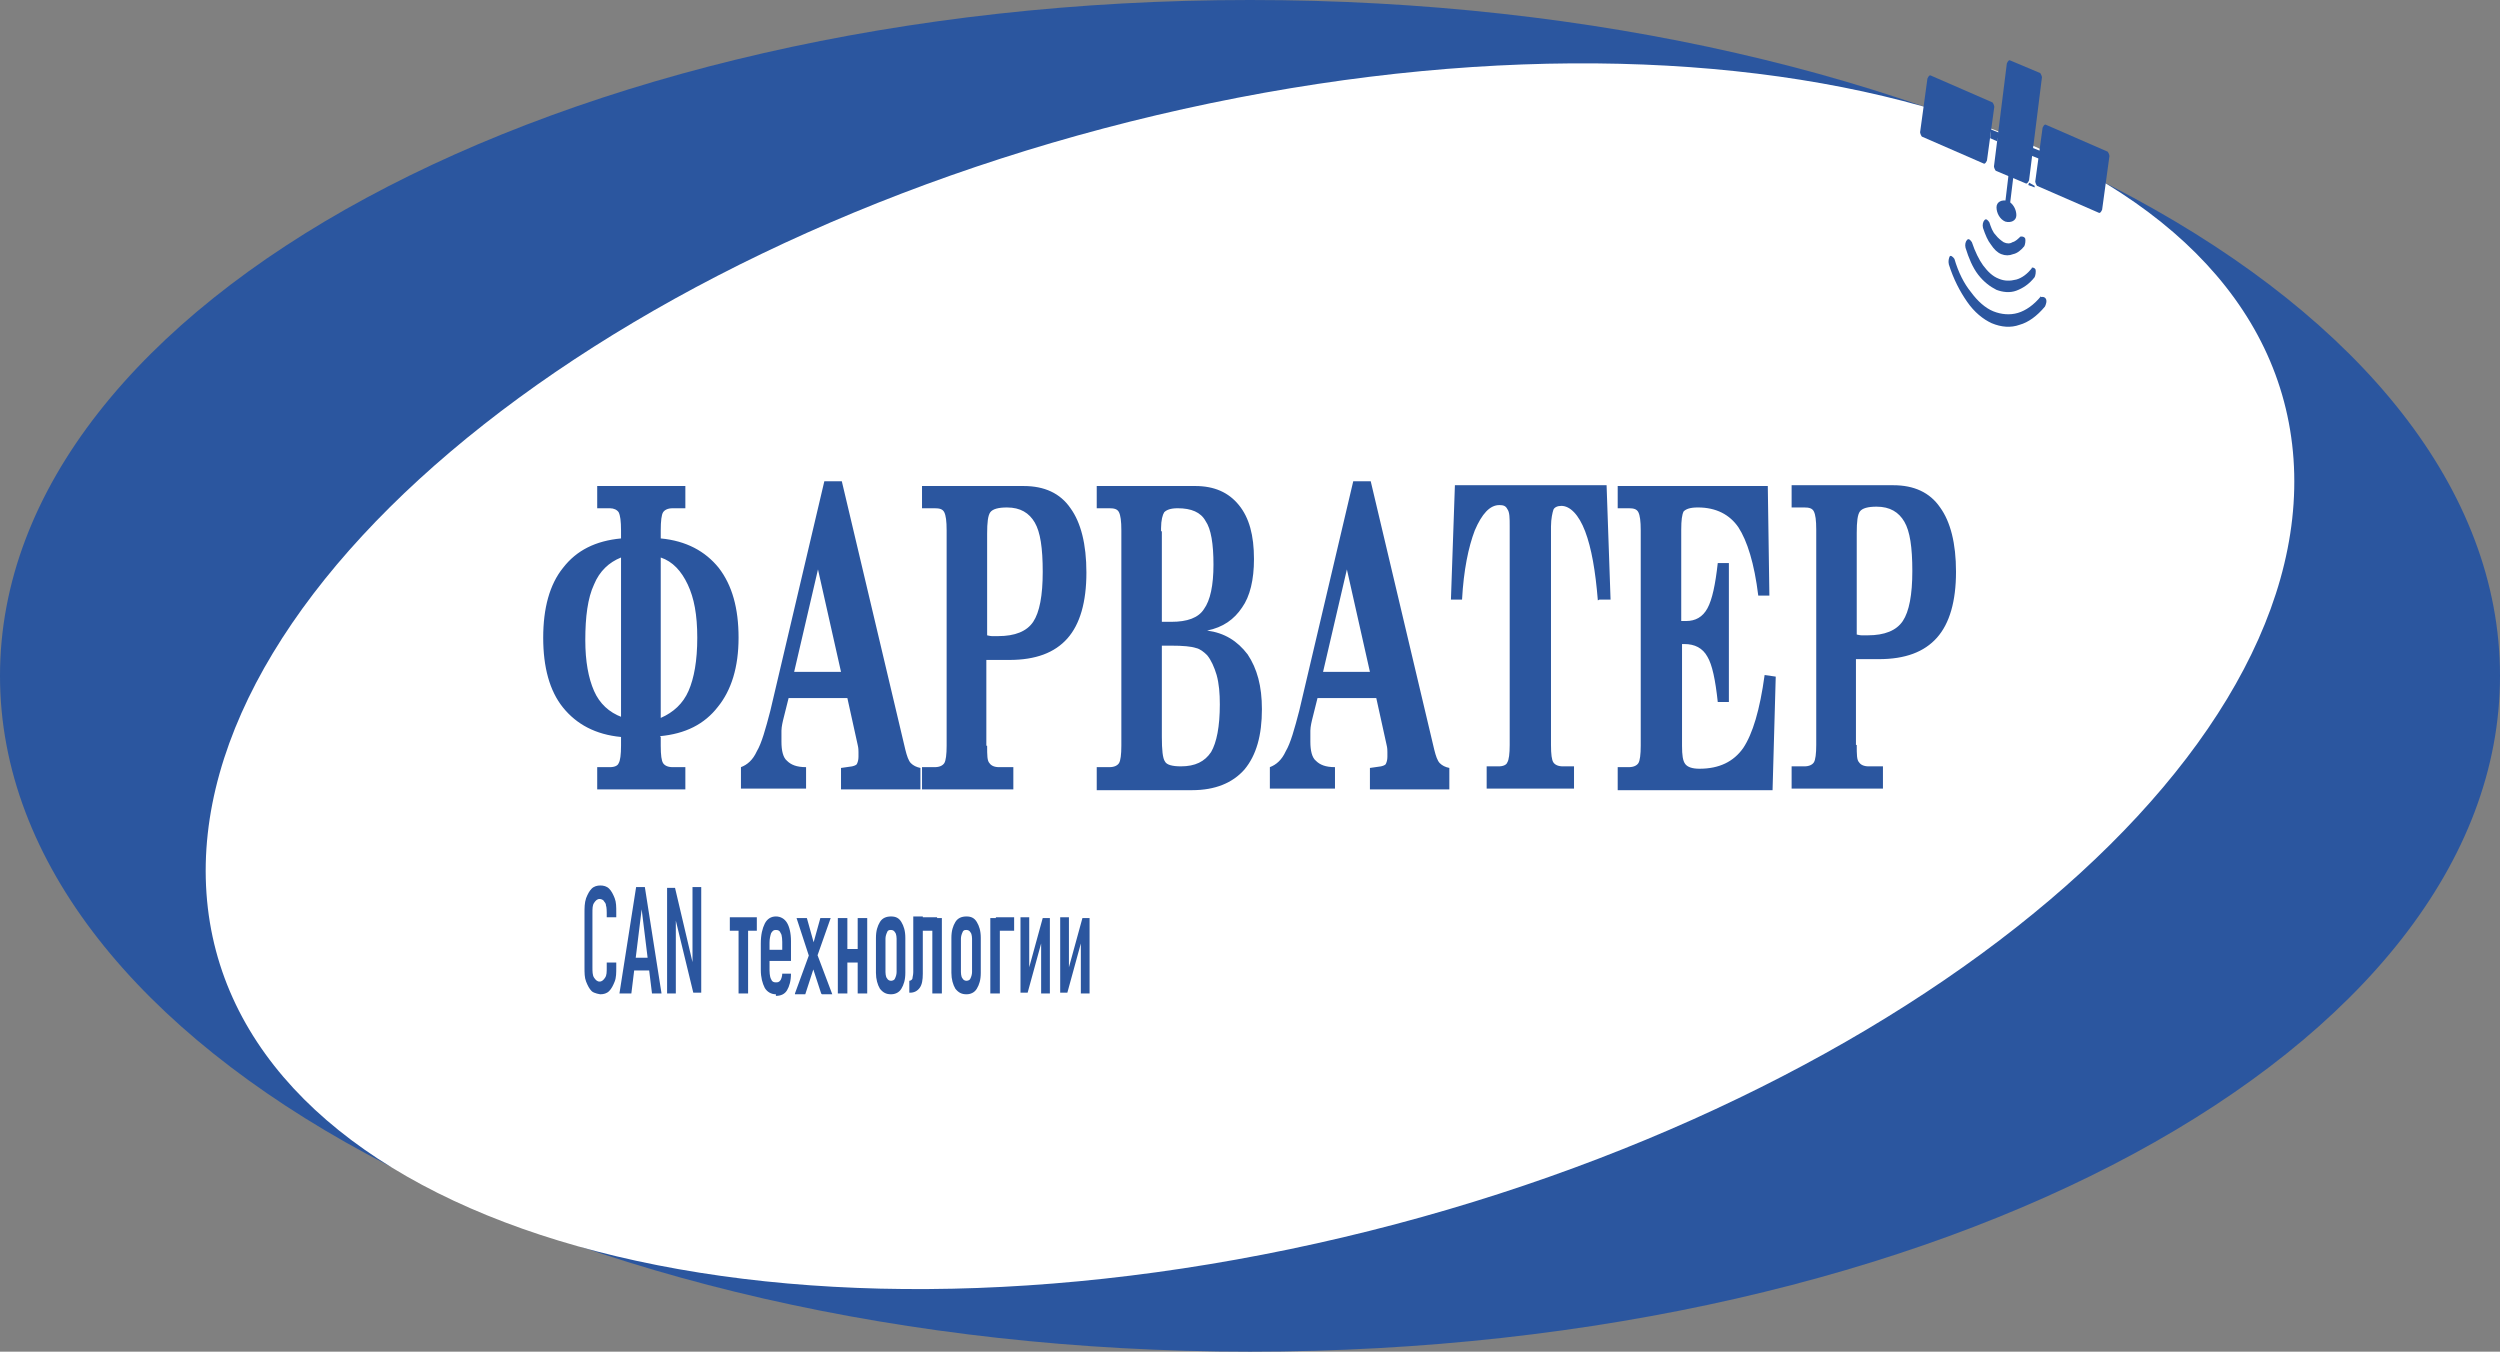<?xml version="1.0" encoding="UTF-8"?> <svg xmlns="http://www.w3.org/2000/svg" id="Layer_2" data-name="Layer 2" viewBox="0 0 31.48 17.02"><rect x="0" y="0" width="31.48" height="17.02" fill="#808080" stroke="none"/><defs><style> .cls-1, .cls-2 { fill-rule: evenodd; } .cls-1, .cls-2, .cls-3 { stroke-width: 0px; } .cls-1, .cls-3 { fill: #2b569f; } .cls-2 { fill: #fff; } </style></defs><g id="Layer_1-2" data-name="Layer 1"><g id="_32x32" data-name="32x32"><g id="_105553145716512" data-name=" 105553145716512"><path class="cls-1" d="m15.74,0c8.69,0,15.74,3.81,15.74,8.51s-7.05,8.51-15.74,8.51S0,13.21,0,8.51,7.05,0,15.74,0Z"></path><path class="cls-2" d="m15.24,1.3c7.26-1.51,13.36.5,13.64,4.48s-5.39,8.44-12.64,9.95c-7.26,1.51-13.36-.5-13.64-4.48C2.32,7.26,7.98,2.81,15.24,1.3Z"></path><path class="cls-3" d="m8.32,9.04c.16-.07.28-.18.35-.34.07-.16.11-.38.11-.67s-.04-.5-.12-.67c-.08-.17-.19-.29-.34-.34v2.02h0Zm-.5,0v-2.02c-.15.06-.27.17-.34.34-.08.17-.11.41-.11.7,0,.27.04.48.11.64.07.16.19.27.35.33h0Zm.5.24v.11c0,.12.01.19.03.22.02.03.06.05.12.05h.16v.28h-1.11v-.28h.16c.06,0,.1-.02.11-.05.02-.03.03-.11.03-.22v-.11c-.32-.03-.56-.16-.73-.37-.17-.21-.25-.51-.25-.88s.08-.67.25-.88c.17-.22.41-.34.73-.37v-.1c0-.12-.01-.19-.03-.23-.02-.03-.06-.05-.11-.05h-.16v-.28h1.11v.28h-.16c-.06,0-.1.02-.12.05-.02.03-.03.11-.03.23v.1c.32.03.56.16.73.37.17.22.25.51.25.88s-.09.66-.26.87c-.17.22-.41.34-.73.37Zm2.27.66v-.27l.14-.02s.05-.01.06-.03c.01-.02.02-.05.02-.09,0-.01,0-.04,0-.06s0-.05-.01-.09l-.13-.59h-.74l-.07.28s-.02.08-.02.13c0,.05,0,.1,0,.14,0,.11.02.2.07.24.05.05.12.08.24.08v.27h-.82v-.27c.08-.03.15-.09.2-.2.06-.1.11-.28.17-.51l.68-2.89h.22l.8,3.38c.02.08.04.14.07.17.03.03.07.05.12.06v.27h-.97,0Zm-.29-2.77l-.3,1.29h.59l-.29-1.29Zm2.13,2.22c0,.12,0,.19.03.22.02.03.06.05.12.05h.18v.28h-1.15v-.28h.16c.06,0,.1-.02.12-.05.02-.03.03-.11.03-.22v-2.71c0-.12-.01-.19-.03-.23-.02-.04-.06-.05-.12-.05h-.16v-.28h1.28c.26,0,.46.09.59.28.13.18.2.45.2.81,0,.37-.08.65-.24.83-.16.18-.4.27-.73.27-.05,0-.1,0-.14,0-.05,0-.1,0-.15,0v1.08h0Zm0-2.66v1.27s.04.01.06.01c.02,0,.05,0,.08,0,.21,0,.36-.06.44-.18.08-.12.12-.33.12-.63s-.03-.5-.1-.62c-.07-.12-.18-.19-.35-.19-.11,0-.18.02-.21.06s-.04.13-.04.27Zm1.38,3.21v-.28h.16c.06,0,.1-.02.12-.05.02-.03.03-.11.03-.22v-2.71c0-.12-.01-.19-.03-.23-.02-.04-.06-.05-.12-.05h-.16v-.28h1.24c.24,0,.42.08.55.24.13.16.19.38.19.68,0,.26-.05.47-.15.61-.1.15-.24.25-.44.29.22.03.38.13.51.3.12.18.18.4.18.69,0,.33-.07.58-.22.76-.15.17-.37.26-.66.26h-1.2Zm.82-.66c0,.16.01.27.04.31.02.04.09.06.2.06.18,0,.3-.06.38-.18.07-.12.11-.32.11-.6,0-.14-.01-.26-.04-.37-.03-.1-.07-.19-.12-.25-.04-.04-.09-.08-.14-.09-.06-.02-.16-.03-.32-.03-.02,0-.03,0-.05,0-.01,0-.03,0-.06,0v1.14h0Zm0-2.59v1.14s.03,0,.05,0c.02,0,.04,0,.07,0,.2,0,.34-.05.41-.16.08-.11.12-.3.12-.56s-.03-.45-.1-.55c-.06-.11-.18-.16-.35-.16-.09,0-.14.02-.17.05-.02.03-.04.1-.04.2v.04h0Zm2.62,3.25v-.27l.14-.02s.05-.01.06-.03c.01-.02.02-.05.02-.09,0-.01,0-.04,0-.06s0-.05-.01-.09l-.13-.59h-.74l-.07.28s-.02.08-.02.13c0,.05,0,.1,0,.14,0,.11.02.2.07.24.05.05.12.08.24.08v.27h-.82v-.27c.08-.03.15-.09.2-.2.06-.1.11-.28.17-.51l.68-2.89h.22l.8,3.38c.02.08.04.14.07.17.03.03.07.05.12.06v.27h-.97,0Zm-.29-2.77l-.3,1.29h.59l-.29-1.29Zm3.16.39c-.03-.37-.08-.66-.16-.87-.08-.21-.19-.32-.3-.32-.05,0-.09.02-.1.05s-.03.11-.03.21v2.75c0,.12.01.19.03.22.02.03.06.05.12.05h.14v.28h-1.1v-.28h.15c.06,0,.1-.02.11-.05.02-.03.03-.11.03-.22v-2.75c0-.11,0-.18-.03-.22-.02-.04-.05-.05-.1-.05-.12,0-.22.11-.31.32-.08.21-.14.5-.16.87h-.14l.05-1.44h1.91l.05,1.44h-.14,0Zm.25,2.38v-.28h.14c.06,0,.1-.02.12-.05.02-.03.03-.11.03-.22v-2.71c0-.12-.01-.19-.03-.23-.02-.04-.06-.05-.12-.05h-.14v-.28h1.89l.02,1.38h-.14c-.05-.41-.14-.69-.25-.86-.11-.16-.28-.25-.51-.25-.1,0-.15.02-.18.05-.02.04-.03.11-.03.23v1.15h.06c.12,0,.21-.05.27-.16s.1-.3.13-.57h.14v1.75h-.14c-.03-.28-.07-.47-.13-.57-.06-.11-.16-.16-.29-.16h-.03v1.28c0,.12.01.19.04.23.03.04.09.06.18.06.25,0,.43-.09.55-.26.12-.18.21-.48.27-.92l.14.02-.04,1.43h-1.95Zm3.01-.56c0,.12,0,.19.03.22.02.03.06.05.12.05h.18v.28h-1.15v-.28h.16c.06,0,.1-.02.12-.05.02-.03.03-.11.03-.22v-2.71c0-.12-.01-.19-.03-.23-.02-.04-.06-.05-.12-.05h-.16v-.28h1.28c.26,0,.46.09.59.28.13.18.2.45.2.81,0,.37-.08.65-.24.83-.16.18-.4.27-.73.27-.05,0-.1,0-.14,0-.05,0-.1,0-.15,0v1.08h0Zm0-2.66v1.27s.04.01.06.01c.02,0,.05,0,.08,0,.21,0,.36-.06.44-.18.08-.12.12-.33.12-.63s-.03-.5-.1-.62c-.07-.12-.18-.19-.35-.19-.11,0-.18.02-.21.06s-.04.13-.04.27Z"></path><g><path class="cls-1" d="m25.31.76l.38.16s.03.04.02.07l-.16,1.28s-.02.05-.04.04l-.38-.16s-.03-.04-.02-.07l.16-1.28s.02-.05.04-.04h0Z"></path><path class="cls-1" d="m24.31.95l.78.34s.03.04.02.07l-.09.66s-.02.05-.04.04l-.78-.34s-.03-.04-.02-.07l.09-.66s.02-.05.04-.04Z"></path><polygon class="cls-1" points="25.55 2.3 25.62 2.34 25.62 2.36 25.54 2.33 25.55 2.3"></polygon><polygon class="cls-1" points="25.07 1.63 25.17 1.67 25.15 1.78 25.06 1.74 25.07 1.63"></polygon><polygon class="cls-1" points="25.59 1.86 25.69 1.9 25.68 2 25.58 1.96 25.59 1.86"></polygon><polygon class="cls-1" points="25.3 2.13 25.36 2.16 25.31 2.57 25.25 2.55 25.3 2.13"></polygon><path class="cls-1" d="m25.28,2.53c.07.03.11.11.11.18s-.07.1-.14.08c-.07-.03-.11-.11-.11-.18,0-.07.07-.1.14-.08Z"></path><path class="cls-3" d="m25.44,2.98s.04-.01.06.02c.01.03,0,.08-.01.1-.04.05-.09.09-.14.1-.05.02-.1.02-.15,0-.05-.02-.09-.06-.13-.12-.04-.05-.07-.12-.1-.21-.01-.04,0-.08.02-.1.02-.02.04,0,.06.03.02.06.04.12.08.16.03.04.07.07.1.09.04.02.08.02.11,0,.04-.01.07-.04.11-.08h0Z"></path><path class="cls-3" d="m25.57,3.37s.04-.01.06.02c.01.03,0,.08-.01.1-.07.09-.15.14-.23.17s-.17.02-.25-.01c-.08-.04-.16-.1-.23-.19-.07-.09-.12-.21-.16-.34-.01-.04,0-.08.02-.1.02-.02.04,0,.06.03.04.12.09.22.14.29.06.08.12.14.2.17.07.03.14.03.22.01.07-.02.14-.07.2-.15h0Z"></path><path class="cls-3" d="m25.7,3.74s.04-.01.06.02,0,.08-.01.1c-.1.12-.21.2-.32.23-.11.04-.23.03-.35-.02-.11-.05-.22-.14-.31-.27-.09-.13-.17-.28-.23-.47-.01-.04,0-.08.01-.1s.04,0,.06.03c.05.17.12.31.21.42.08.11.18.2.28.24s.21.05.31.02c.1-.03.2-.1.29-.21Z"></path><path class="cls-1" d="m25.76,1.57l.78.34s.03.04.02.07l-.09.66s-.02.05-.04.04l-.78-.34s-.03-.04-.02-.07l.09-.66s.02-.05.04-.04Z"></path></g><path class="cls-3" d="m7.56,12.52s-.08-.01-.11-.04c-.03-.03-.05-.07-.07-.12-.02-.05-.02-.11-.02-.18v-.68c0-.07,0-.13.02-.19.02-.05.04-.09.07-.12.03-.03.07-.04.11-.04s.08.01.11.04c.03.03.05.07.07.12.02.05.02.11.02.18v.06h-.12v-.06s0-.07-.01-.09c0-.03-.02-.04-.03-.06-.01-.01-.03-.02-.05-.02-.03,0-.05.02-.07.05-.02.03-.02.07-.02.13v.68c0,.05,0,.1.02.13.02.03.04.05.07.05s.05-.02.07-.05c.02-.03.02-.07.02-.13v-.06h.12v.06c0,.07,0,.13-.02.18-.02.05-.04.09-.07.12-.03.03-.07.04-.11.04h0Zm.24-.01l.21-1.34h.11l.21,1.34h-.12l-.13-1.06-.13,1.06h-.12Zm.13-.29v-.16h.26v.16h-.26Zm.47.29v-1.33h.1l.24,1.02-.02.02v-1.05h.11v1.33h-.1l-.24-.99.02-.02v1.02h-.11Zm.9,0v-.95h.12v.95h-.12Zm-.11-.79v-.17h.34v.17h-.34Zm.58.8c-.06,0-.11-.03-.14-.08-.03-.06-.05-.13-.05-.23v-.33c0-.11.02-.19.05-.25.03-.06.08-.09.14-.09s.11.03.14.08c.03.05.05.13.05.23v.25h-.3v-.14h.19v-.1s0-.09-.02-.11c-.01-.03-.03-.04-.06-.04s-.04.01-.06.04c-.01.03-.02.07-.02.12v.35s0,.08.02.11c.01.03.03.04.06.04.02,0,.04,0,.06-.03.01-.02.02-.05.02-.08h0s.11,0,.11,0h0c0,.09-.02.16-.05.21-.03.05-.08.07-.14.07h0Zm.57-.01l-.14-.43-.17-.52h.13l.12.43.2.53h-.13Zm-.33,0l.19-.52.06.16-.12.37h-.13Zm.27-.44l-.05-.15.1-.36h.13l-.18.51h0Zm.52.44v-.95h.12v.95h-.12Zm-.25,0v-.95h.12v.95h-.12Zm.07-.39v-.17h.25v.17h-.25Zm.6.4c-.06,0-.1-.02-.14-.07-.03-.05-.05-.12-.05-.2v-.44c0-.09.02-.15.05-.2.03-.05.08-.07.14-.07s.1.02.13.07c.03.05.05.11.05.2v.44c0,.09-.02.15-.05.2-.03.05-.08.07-.13.07h0Zm0-.17s.04,0,.05-.03c.01-.02.02-.05.02-.08v-.42s0-.06-.02-.08c-.01-.02-.03-.03-.05-.03s-.04,0-.05.03c-.01.02-.02.05-.02.08v.42s0,.06.02.08c.01.02.03.03.05.03Zm.23.16v-.16s.03,0,.04-.03c0-.02.01-.04.01-.08v-.7h.12v.72c0,.08-.01.14-.04.18-.03.04-.07.06-.12.06h-.01Zm.29,0v-.95h.12v.95h-.12Zm-.15-.79v-.17h.21v.17h-.21Zm.58.8c-.06,0-.1-.02-.14-.07-.03-.05-.05-.12-.05-.2v-.44c0-.09.02-.15.05-.2.03-.05.08-.07.14-.07s.1.02.13.07c.03.05.05.11.05.2v.44c0,.09-.02.15-.05.2-.03.05-.08.07-.13.07h0Zm0-.17s.04,0,.05-.03c.01-.02.02-.05.02-.08v-.42s0-.06-.02-.08c-.01-.02-.03-.03-.05-.03s-.04,0-.05.03c-.01.02-.02.05-.02.08v.42s0,.06.02.08c.01.02.03.03.05.03Zm.3.16v-.95h.12v.95h-.12Zm.07-.79v-.17h.23v.17h-.23Zm.68.79h-.11v-.65.02s-.17.62-.17.62h-.09v-.95h.11v.65-.02s.17-.62.17-.62h.09v.95h0Zm.5,0h-.11v-.65.02s-.17.62-.17.62h-.09v-.95h.11v.65-.02s.17-.62.17-.62h.09v.95h0Z"></path></g></g></g></svg> 